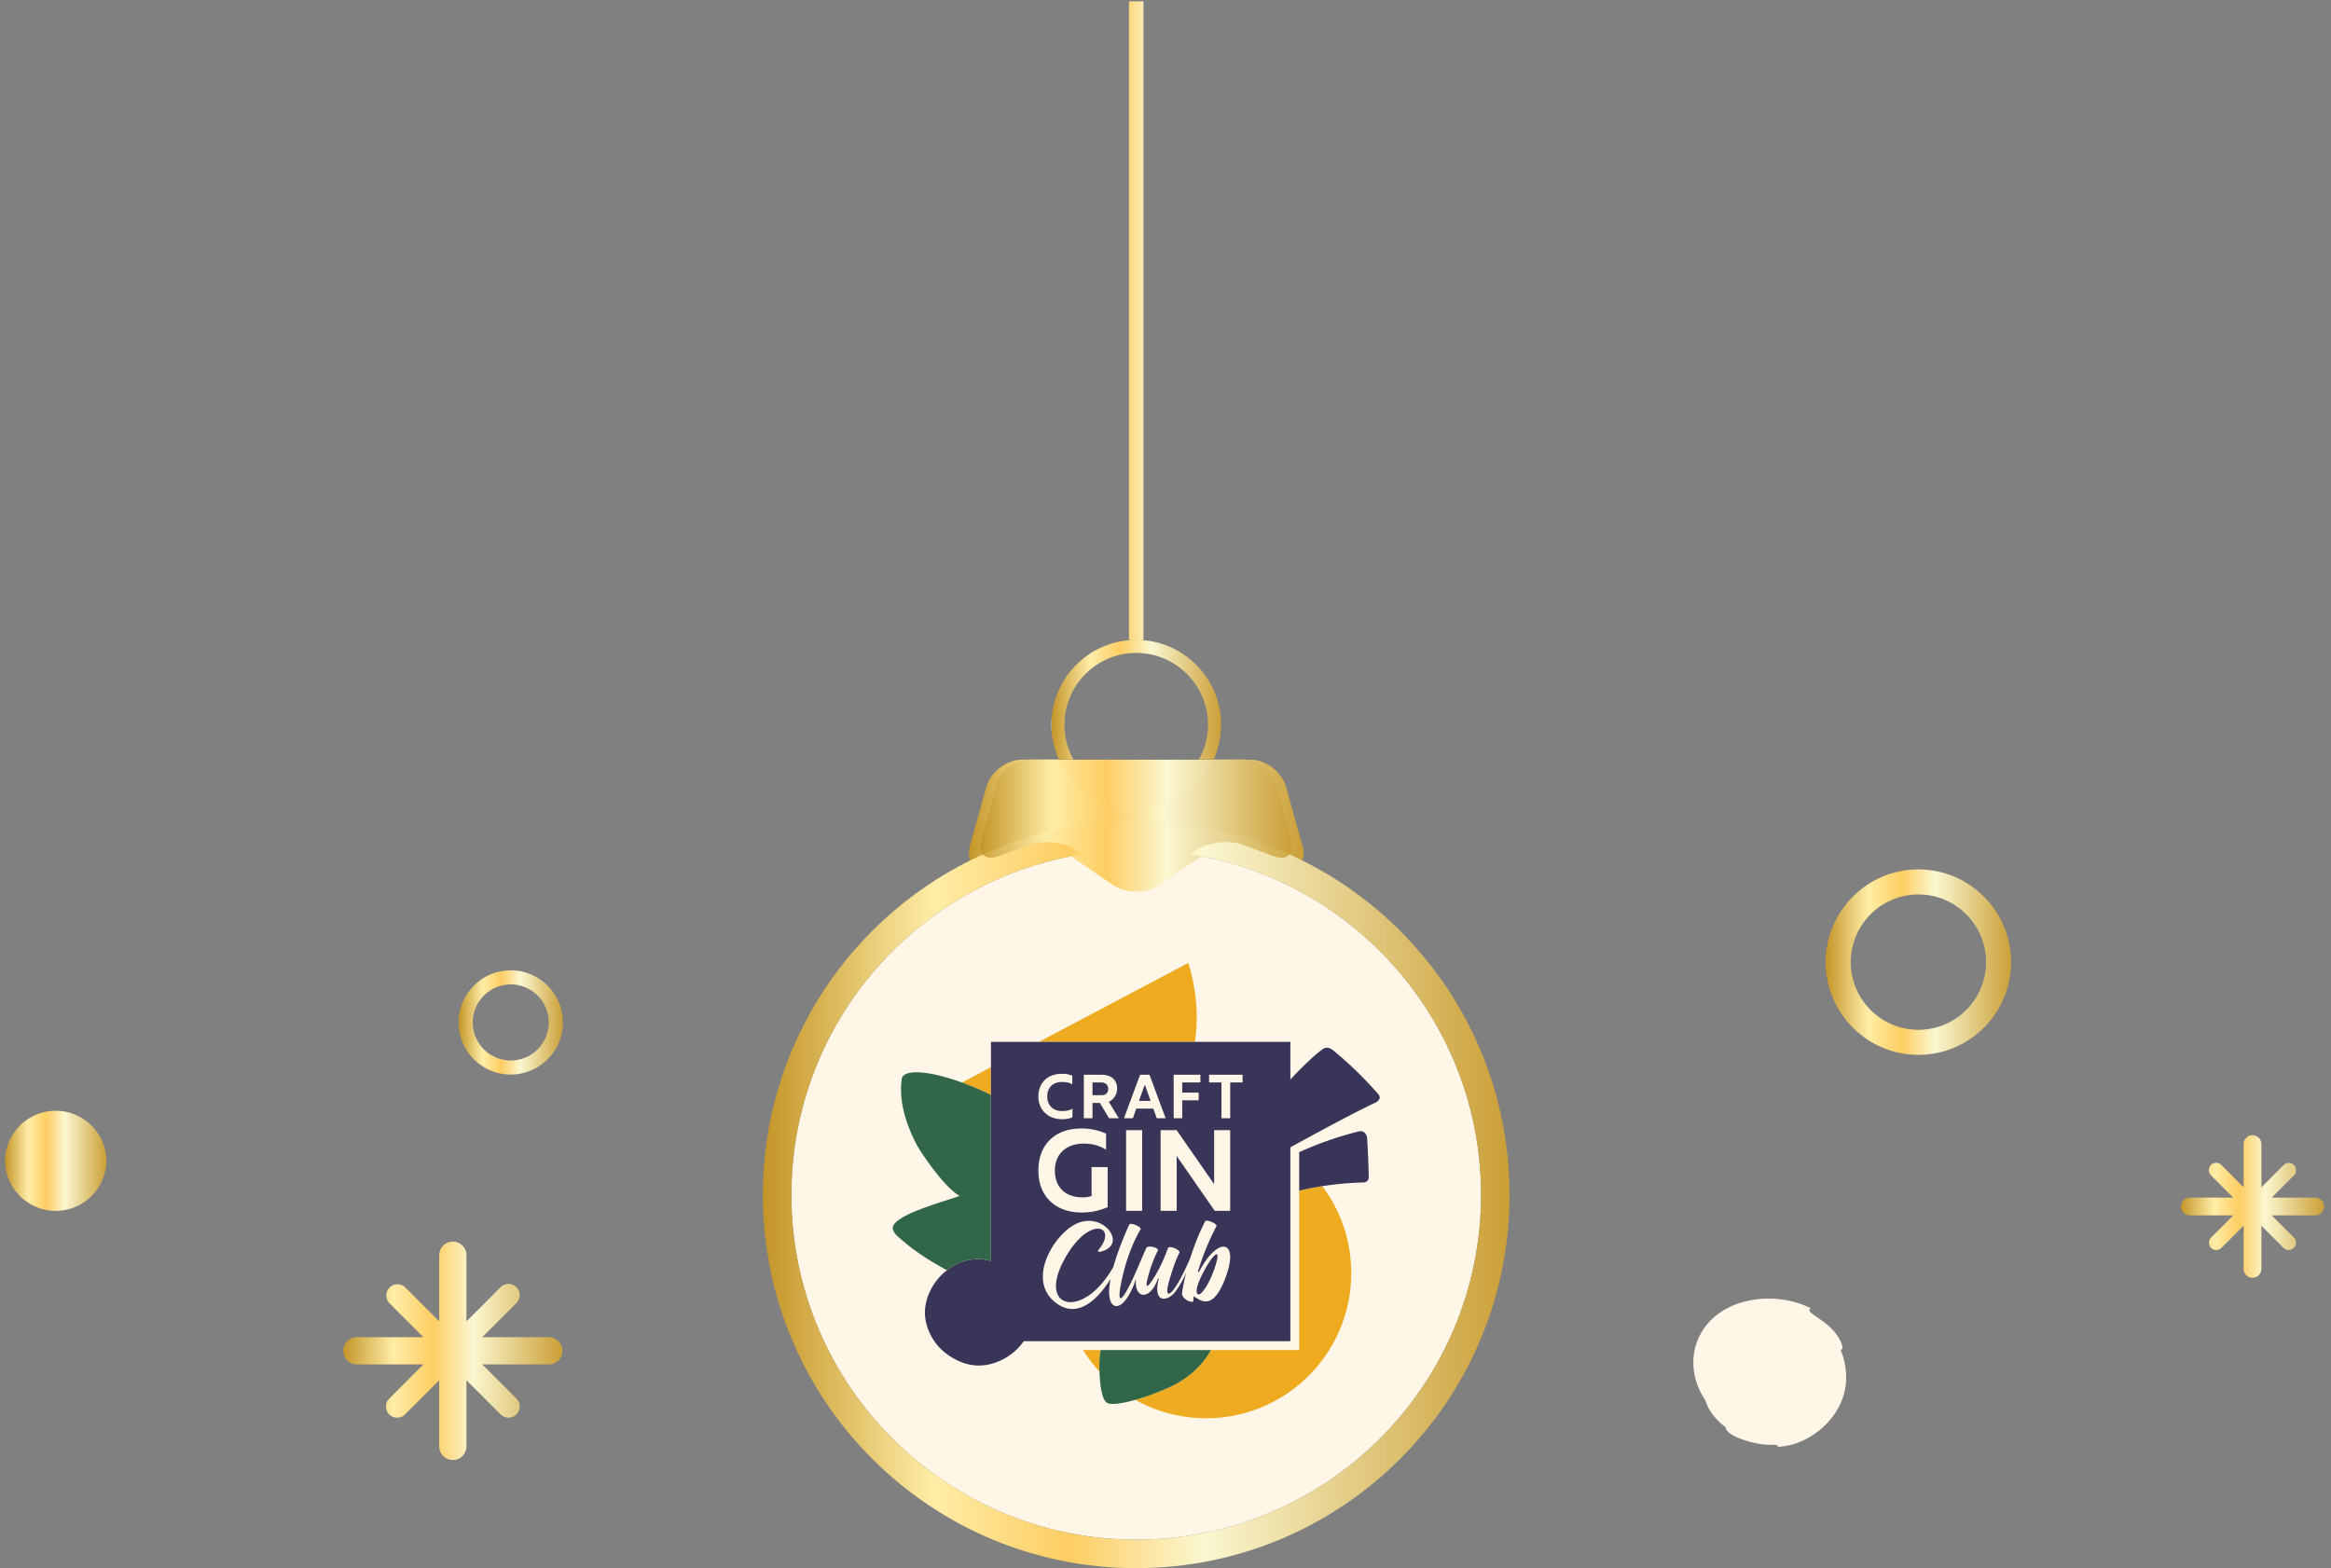 <svg xmlns="http://www.w3.org/2000/svg" width="269" height="181" viewBox="0 0 269 181"><rect x="0" y="0" width="269" height="181" fill="#808080" stroke="none"/><defs><linearGradient id="yc70a" x1="111.8" x2="150.44" y1="95.3" y2="95.3" gradientUnits="userSpaceOnUse"><stop offset="0" stop-color="#fbf6c4"/><stop offset="0" stop-color="#c49528"/><stop offset=".23" stop-color="#ffeda7"/><stop offset=".41" stop-color="#fdcd62"/><stop offset=".59" stop-color="#fbf7d0"/><stop offset="1" stop-color="#cb9f37"/></linearGradient><linearGradient id="yc70b" x1="113.12" x2="149.13" y1="93.14" y2="93.14" gradientUnits="userSpaceOnUse"><stop offset="0" stop-color="#fbf6c4"/><stop offset="0" stop-color="#c49528"/><stop offset=".23" stop-color="#ffeda7"/><stop offset=".41" stop-color="#fdcd62"/><stop offset=".59" stop-color="#fbf7d0"/><stop offset="1" stop-color="#cb9f37"/></linearGradient><linearGradient id="yc70c" x1="121.33" x2="140.91" y1="43.91" y2="43.91" gradientUnits="userSpaceOnUse"><stop offset="0" stop-color="#fbf6c4"/><stop offset="0" stop-color="#c49528"/><stop offset=".23" stop-color="#ffeda7"/><stop offset=".41" stop-color="#fdcd62"/><stop offset=".59" stop-color="#fbf7d0"/><stop offset="1" stop-color="#cb9f37"/></linearGradient><linearGradient id="yc70d" x1="88.04" x2="174.21" y1="139.09" y2="139.09" gradientUnits="userSpaceOnUse"><stop offset="0" stop-color="#fbf6c4"/><stop offset="0" stop-color="#c49528"/><stop offset=".23" stop-color="#ffeda7"/><stop offset=".41" stop-color="#fdcd62"/><stop offset=".59" stop-color="#fbf7d0"/><stop offset="1" stop-color="#cb9f37"/></linearGradient><linearGradient id="yc70e" x1="210.68" x2="232.09" y1="111.05" y2="111.05" gradientUnits="userSpaceOnUse"><stop offset="0" stop-color="#fbf6c4"/><stop offset="0" stop-color="#c49528"/><stop offset=".23" stop-color="#ffeda7"/><stop offset=".41" stop-color="#fdcd62"/><stop offset=".59" stop-color="#fbf7d0"/><stop offset="1" stop-color="#cb9f37"/></linearGradient><linearGradient id="yc70f" x1=".58" x2="12.28" y1="133.99" y2="133.99" gradientUnits="userSpaceOnUse"><stop offset="0" stop-color="#fbf6c4"/><stop offset="0" stop-color="#c49528"/><stop offset=".23" stop-color="#ffeda7"/><stop offset=".41" stop-color="#fdcd62"/><stop offset=".59" stop-color="#fbf7d0"/><stop offset="1" stop-color="#cb9f37"/></linearGradient><linearGradient id="yc70g" x1="39.61" x2="64.9" y1="155.91" y2="155.91" gradientUnits="userSpaceOnUse"><stop offset="0" stop-color="#fbf6c4"/><stop offset="0" stop-color="#c49528"/><stop offset=".23" stop-color="#ffeda7"/><stop offset=".41" stop-color="#fdcd62"/><stop offset=".59" stop-color="#fbf7d0"/><stop offset="1" stop-color="#cb9f37"/></linearGradient><linearGradient id="yc70h" x1="251.68" x2="268.2" y1="139.26" y2="139.26" gradientUnits="userSpaceOnUse"><stop offset="0" stop-color="#fbf6c4"/><stop offset="0" stop-color="#c49528"/><stop offset=".23" stop-color="#ffeda7"/><stop offset=".41" stop-color="#fdcd62"/><stop offset=".59" stop-color="#fbf7d0"/><stop offset="1" stop-color="#cb9f37"/></linearGradient><linearGradient id="yc70i" x1="52.93" x2="64.96" y1="118.01" y2="118.01" gradientUnits="userSpaceOnUse"><stop offset="0" stop-color="#fbf6c4"/><stop offset="0" stop-color="#c49528"/><stop offset=".23" stop-color="#ffeda7"/><stop offset=".41" stop-color="#fdcd62"/><stop offset=".59" stop-color="#fbf7d0"/><stop offset="1" stop-color="#cb9f37"/></linearGradient></defs><g><g><path fill="#fff6e8" d="M131.122 177.71c-21.944 0-39.797-17.852-39.797-39.795 0-21.944 17.853-39.797 39.797-39.797 21.943 0 39.796 17.853 39.796 39.797 0 21.943-17.853 39.796-39.796 39.796z"/></g><g><path fill="#eeab20" d="M124.98 155.825a16.754 16.754 0 0 0 1.902 2.487 12.776 12.776 0 0 1 .122-2.487zm24.948 0h-10.18c-1.07 1.927-2.802 3.398-4.835 4.32a29.496 29.496 0 0 1-3.892 1.43 16.684 16.684 0 0 0 8.164 2.122c9.25 0 16.75-7.5 16.75-16.752 0-3.764-1.242-7.238-3.338-10.035-.901.14-1.792.313-2.67.519z"/></g><g><path fill="#eeab20" d="M114.358 126.374v-3.195l-3.344 1.768c1.072.389 2.203.866 3.344 1.427z"/></g><g><path fill="#eeab20" d="M137.122 111.15l-17.23 9.105h18.01c.736-4.898-.78-9.106-.78-9.106z"/></g><g><path fill="#316748" d="M127.747 161.911c.73.47 4.001-.35 7.167-1.765 2.03-.923 3.765-2.393 4.835-4.32h-12.745a12.662 12.662 0 0 0-.128 2.376c.043 1.006.142 3.24.871 3.71z"/></g><g><path fill="#393558" d="M148.91 132.427v22.38h-30.775c-.746 1.086-1.847 1.925-3.08 2.4-2.085.801-4.012.383-5.815-.936a6.167 6.167 0 0 1-1.523-1.63c-.73-1.129-1.118-2.498-.937-3.802.426-3.076 3.296-5.69 6.372-5.5.416.024.818.1 1.205.215v-25.299h34.552v4.345c1.371-1.463 2.784-2.823 3.647-3.438.4-.34.841-.29 1.302.075a44.369 44.369 0 0 1 5.207 5.064c.438.525-.168.898-.364.987-1.998.896-7.054 3.631-9.792 5.14zm7.942-1.848c.438-.108.883.24.917.824.096 1.591.157 2.91.185 4.497.004.32-.262.576-.595.585-2.547.06-5.037.383-7.43.944v-4.44a39.702 39.702 0 0 1 6.923-2.41z"/></g><g><path fill="#316748" d="M109.28 146.611c1.105-.859 2.467-1.359 3.873-1.272.415.025.818.1 1.205.214v-19.179c-5.037-2.474-9.878-3.358-10.286-1.908-.402 2.62.53 5.391 1.703 7.64.435.833 3.186 4.961 4.966 5.926-1.508.587-8.097 2.28-7.703 3.85.132.522.624.88 1.01 1.217.435.383.889.745 1.357 1.092a29.606 29.606 0 0 0 2.89 1.874c.325.188.653.37.985.546z"/></g><g><path fill="#fff6e8" d="M128.913 125.679c0 .684-.434 1.27-.956 1.486l1.154 1.905h-1.123l-1.057-1.766h-.858v1.766h-.997v-5.023h1.919c1.186 0 1.918.495 1.918 1.632zm-1.801.732c.489 0 .775-.257.775-.732 0-.488-.35-.74-.844-.74h-.97v1.472zm-3.35 1.542v1.005c-.368.174-.745.224-1.212.224-1.632 0-2.72-1.104-2.72-2.617 0-1.55 1.018-2.623 2.72-2.623.397 0 .753.035 1.193.216v1.004c-.35-.237-.838-.278-1.214-.278-.991 0-1.675.62-1.675 1.68 0 1.068.726 1.676 1.696 1.676.432 0 .893-.057 1.213-.287zm11.68-3.906h3.085v.892h-2.1v1.172h1.898v.893h-1.897v2.066h-.985zm7.952 0v.892h-1.428v4.13h-1.011v-4.13h-1.426v-.892zm-10.741 0l1.86 5.023h-1.024l-.39-1.11h-1.974l-.391 1.11h-1.027l1.863-5.023zm.132 3.02l-.635-1.786h-.077l-.635 1.786zm-8.007 3.184a6.93 6.93 0 0 1 2.864.595v1.866c-.726-.48-1.593-.713-2.591-.713-1.853 0-3.317 1.064-3.317 3.11 0 1.969 1.256 3.096 3.2 3.096.389 0 .726-.05 1.036-.168v-3.33h1.853v4.626a7.472 7.472 0 0 1-2.992.62c-2.967 0-5.001-1.798-5.001-4.844 0-3.02 1.942-4.858 4.948-4.858zm7.027 9.51h-1.853v-9.315h1.853zm10.16-9.316v9.316h-1.782l-4.396-6.337v6.337h-1.853v-9.316h1.853l4.327 6.237v-6.237zm-3.543 16.255c2.096-3.968 4.54-3.644 3.115.454-1.415 4.069-2.811 3.138-3.776 2.456a3.51 3.51 0 0 0-.051.543c0 .344-1.376-.168-1.301-.913 0 0 .118-.926.475-2.354-.431.982-.882 1.732-1.305 2.27-.366.446-.778.682-1.138.732-.034.006-.068.007-.1.01a.986.986 0 0 1-.22-.018c-.582-.142-.7-1.048-.447-2.072.01-.044.022-.09.034-.134v-.001c.039-.148-.052-.165-.102-.033-.868 2.475-2.726 2.338-2.516.017l-.021.025c-1.332 3.929-3.184 3.8-3.07 1.233.019-.407.076-.844.16-1.297-1.142 1.834-3.464 4.679-6.095 2.91-3.733-2.51-.598-7.885 2.033-9.224 2.629-1.34 5.073 1.11 4.098 2.489 0 0-.293.397-.875.589-.583.192-.756.135-.457-.234 2.193-2.786-1.424-3.954-4.225 1.586-2.766 5.469 2.478 6.493 5.85.485.682-2.453 1.823-4.857 1.823-4.857.146-.332 1.49.278 1.313.545 0 0-1.368 2.073-2.181 5.877-.815 3.805.48 1.81 1.969-1.727.355-.846.646-1.507.883-2.025.16-.343 1.484-.007 1.325.31 0 0-.637 1.148-1.132 3.02-.496 1.87.189.962.943-.325.755-1.287 1.355-2.97 1.355-2.97.133-.366 1.467.19 1.313.538-.013.03-.03.06-.047.094-.152.307-.651 1.387-1.183 3.347-.61 2.246.564 1.655 2.485-2.827.4-1.278.956-2.748 1.717-4.241.133-.293 1.444.287 1.31.544a30.887 30.887 0 0 0-2.112 5.147c-.06.193.056.222.145.044.002-.006.006-.01.008-.013zm1.97-1.064c.426-1.604-.445-.857-1.568 1.296-1.163 2.228-.68 2.695-.285 2.387.62-.487 1.428-2.08 1.854-3.683z"/></g><g><path fill="url(#yc70a)" d="M117.936 87.685c-1.784 0-3.62 1.397-4.103 3.115l-1.908 6.839c-.481 1.726.492 2.624 2.171 2.013l3.955-1.441c1.681-.609 4.23-.284 5.702.727l4.698 3.222c1.479 1.006 3.862 1.006 5.335 0l4.698-3.222c1.479-1.011 4.028-1.336 5.711-.727l3.953 1.441c1.68.611 2.649-.287 2.169-2.013l-1.91-6.839c-.481-1.718-2.318-3.115-4.102-3.115z"/></g><g><path fill="url(#yc70b)" d="M140.051 87.665c-1.536 3.4-4.961 5.772-8.931 5.772-3.966 0-7.388-2.372-8.923-5.772h-3.364c-1.662 0-3.374 1.302-3.825 2.903l-1.778 6.376c-.209.748-.123 1.33.185 1.679a42.931 42.931 0 0 1 17.707-3.795 42.939 42.939 0 0 1 17.706 3.794c.308-.35.393-.93.184-1.678l-1.781-6.376c-.448-1.601-2.16-2.903-3.822-2.903z"/></g><g><path fill="url(#yc70c)" d="M130.284.159v73.7h.836c-5.396 0-9.785 4.389-9.785 9.79 0 1.43.308 2.79.862 4.016h1.683a8.22 8.22 0 0 1-1.041-4.016c0-4.568 3.717-8.286 8.281-8.286 4.567 0 8.288 3.718 8.288 8.286a8.222 8.222 0 0 1-1.043 4.016h1.686a9.745 9.745 0 0 0 .862-4.016c0-5.401-4.392-9.79-9.793-9.79h.836V.159z"/></g><g><path fill="url(#yc70d)" d="M137.985 98.153l-.659.451c19.007 2.989 33.591 19.477 33.591 39.311 0 21.943-17.852 39.796-39.795 39.796-21.945 0-39.797-17.853-39.797-39.796 0-19.832 14.583-36.319 33.588-39.31l-.659-.452c-1.371-.942-3.747-1.245-5.313-.678l-3.687 1.343c-.837.304-1.485.207-1.839-.195-14.963 6.755-25.38 21.807-25.38 39.292 0 23.796 19.293 43.085 43.087 43.085 23.797 0 43.085-19.289 43.085-43.085 0-17.486-10.414-32.539-25.379-39.293-.353.403-1 .5-1.838.196l-3.685-1.343c-.534-.194-1.164-.287-1.816-.287-1.256 0-2.597.344-3.504.965z"/></g><g><path fill="#fff6e8" d="M212.434 155.848c.45 1.096.67 2.403.6 3.639-.258 3.966-3.978 7.337-7.906 7.513.318-.391-1.089-.173-1.349-.26-.95 0-4.58-.853-4.631-1.996-1.081-.797-1.988-1.871-2.369-3.166-1.297-1.862-1.752-4.321-1.007-6.518 1.78-5.23 8.756-6.318 13.217-4.047-1.136.523 2.99 1.505 3.669 4.578l-.224.257zm-7.601 3.042c.001 0 .003 0 0 0z"/></g><g><path fill="url(#yc70e)" d="M221.385 103.24c4.307 0 7.811 3.504 7.811 7.812 0 4.307-3.504 7.81-7.811 7.81s-7.811-3.503-7.811-7.81c0-4.308 3.504-7.812 7.811-7.812zm0 18.514c5.901 0 10.703-4.801 10.703-10.702s-4.802-10.704-10.703-10.704-10.702 4.803-10.702 10.704c0 5.901 4.801 10.702 10.702 10.702z"/></g><g><path fill="url(#yc70f)" d="M.58 133.985a5.852 5.852 0 0 0 11.703 0 5.852 5.852 0 0 0-11.703 0z"/></g><g><path fill="url(#yc70g)" d="M50.686 144.844v7.674l-3.944-3.945a1.292 1.292 0 0 0-1.825 1.826l3.943 3.944h-7.674a1.572 1.572 0 0 0 0 3.144h7.674l-3.943 3.943a1.29 1.29 0 1 0 1.825 1.825l3.944-3.943v7.673a1.572 1.572 0 0 0 3.143 0v-7.673l3.944 3.943a1.29 1.29 0 1 0 1.825-1.825l-3.944-3.943h7.674a1.572 1.572 0 0 0 0-3.144h-7.674l3.944-3.944a1.29 1.29 0 1 0-1.825-1.826l-3.944 3.945v-7.674a1.572 1.572 0 0 0-3.143 0z"/></g><g><path fill="url(#yc70h)" d="M258.916 132.027v5.012l-2.576-2.576a.843.843 0 1 0-1.193 1.192l2.576 2.575h-5.011a1.027 1.027 0 0 0 0 2.054h5.011l-2.576 2.575a.844.844 0 0 0 1.193 1.193l2.576-2.576v5.013a1.027 1.027 0 0 0 2.053 0v-5.013l2.575 2.576a.844.844 0 0 0 1.192-1.193l-2.575-2.575h5.011a1.027 1.027 0 1 0 0-2.054h-5.011l2.575-2.575a.843.843 0 0 0-1.192-1.192l-2.575 2.576v-5.012a1.027 1.027 0 0 0-2.053 0z"/></g><g><path fill="url(#yc70i)" d="M58.942 113.625a4.394 4.394 0 0 1 4.389 4.39 4.394 4.394 0 0 1-4.389 4.39 4.394 4.394 0 0 1-4.389-4.39 4.394 4.394 0 0 1 4.389-4.39zm0 10.404a6.021 6.021 0 0 0 6.015-6.014A6.021 6.021 0 0 0 58.942 112a6.022 6.022 0 0 0-6.015 6.015 6.022 6.022 0 0 0 6.015 6.014z"/></g></g></svg>